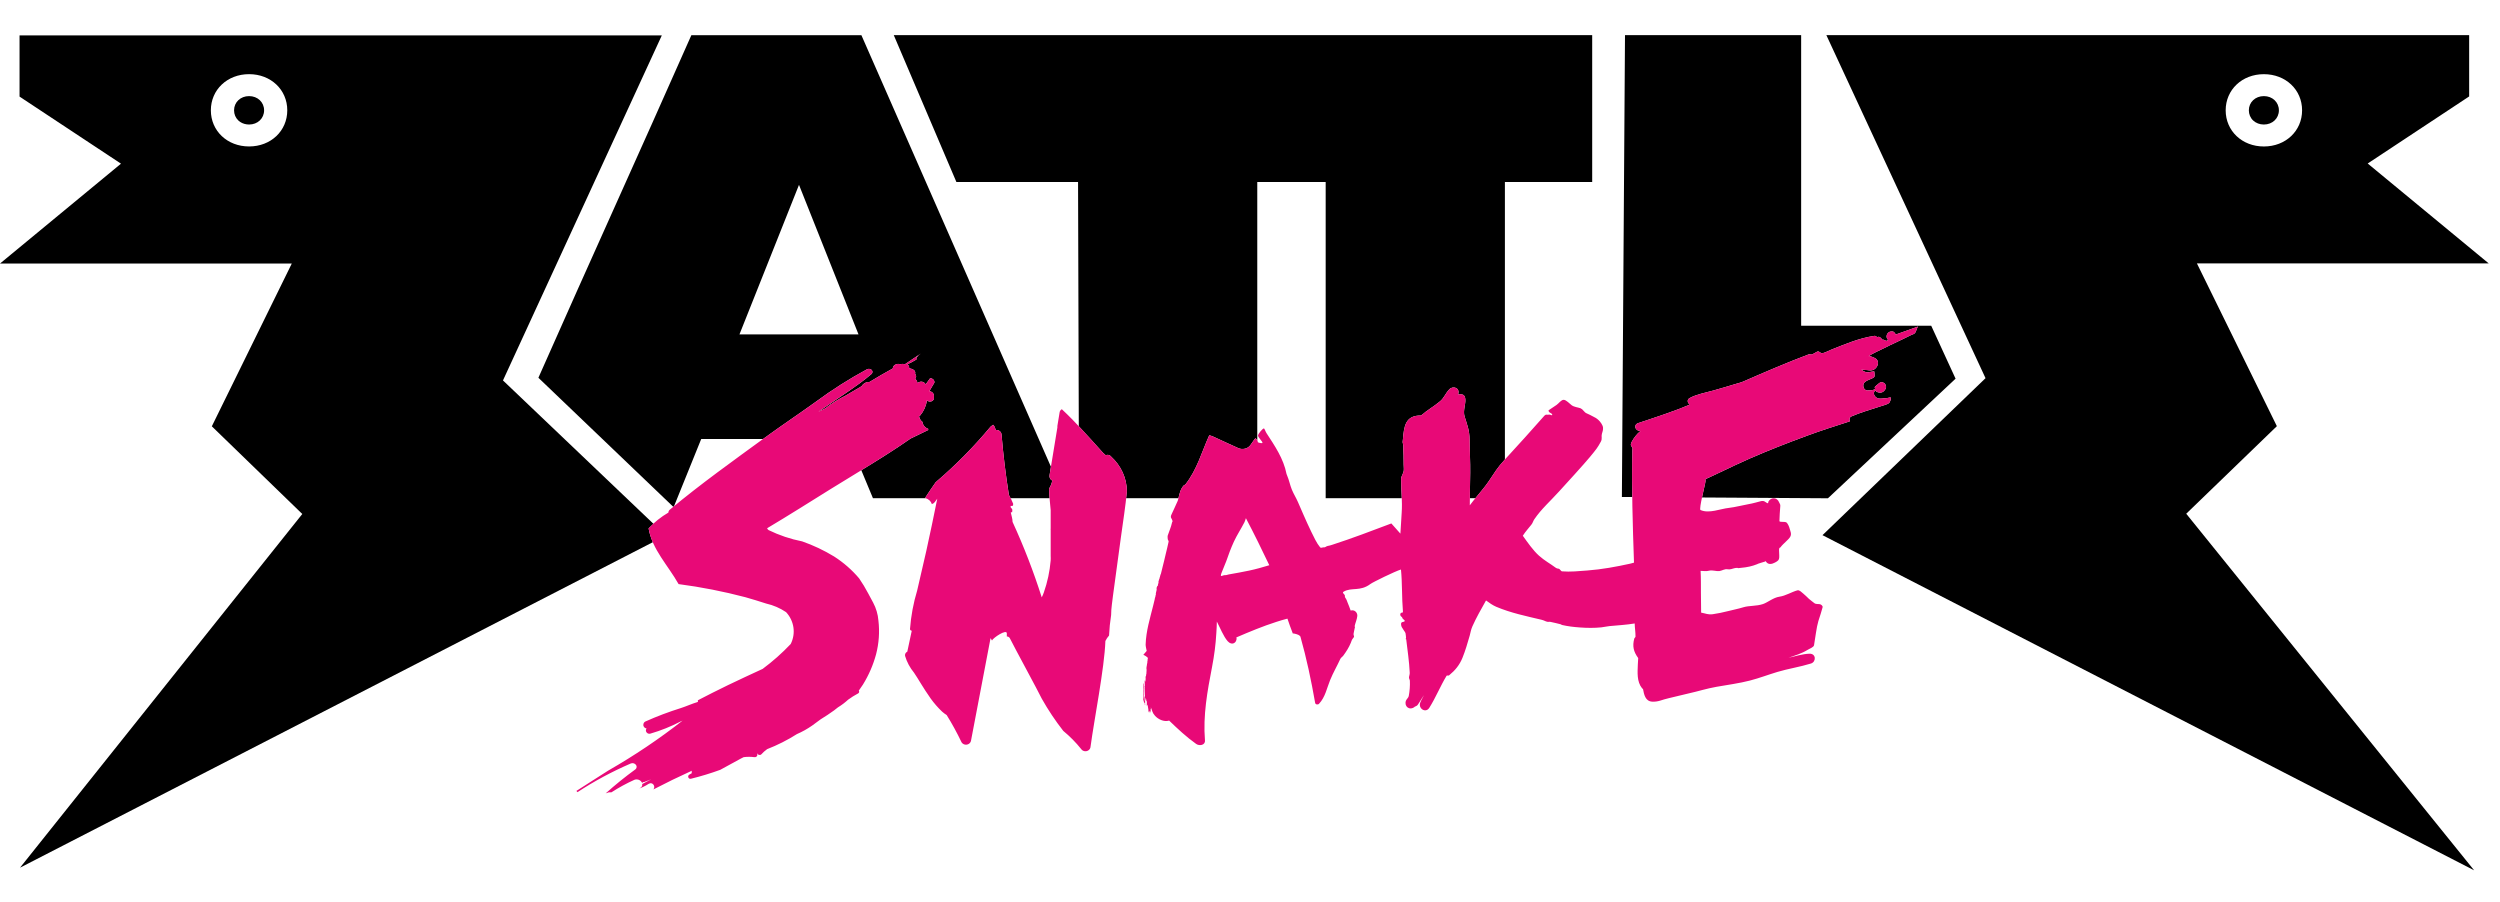 <?xml version="1.0" encoding="UTF-8"?><svg version="1.1" width="122px" height="44px" viewBox="0 0 122.0 44.0" xmlns="http://www.w3.org/2000/svg" xmlns:xlink="http://www.w3.org/1999/xlink"><defs><clipPath id="i0"><path d="M0.733,0 C1.151,0 1.466,0.298 1.466,0.693 C1.466,1.089 1.151,1.387 0.733,1.387 L0.613,1.378 C0.458,1.356 0.317,1.291 0.209,1.189 C0.074,1.061 0,0.885 0,0.693 C0,0.298 0.315,0 0.733,0 Z"></path></clipPath><clipPath id="i1"><path d="M0.733,0 C1.151,0 1.466,0.298 1.466,0.693 C1.466,1.089 1.151,1.387 0.733,1.387 C0.53,1.387 0.344,1.316 0.209,1.189 C0.074,1.061 0,0.885 0,0.693 C0,0.298 0.315,0 0.733,0 Z"></path></clipPath><clipPath id="i2"><path d="M32.297,0 L32.297,40.616 L0,40.616 L0,0 L32.297,0 Z"></path></clipPath><clipPath id="i3"><path d="M32.297,0 L24.545,16.838 L31.89,23.837 C31.81,23.911 31.726,23.98 31.652,24.059 C31.691,24.295 31.766,24.517 31.859,24.732 L0.977,40.616 L14.752,23.356 L10.337,19.077 L14.239,11.134 L0,11.134 L5.904,6.26 L0.954,2.987 L0.954,0 L32.297,0 Z M12.155,1.892 C11.092,1.892 10.29,2.651 10.29,3.656 C10.29,4.662 11.092,5.42 12.155,5.42 C13.218,5.42 14.019,4.662 14.019,3.656 C14.019,2.651 13.218,1.892 12.155,1.892 Z"></path></clipPath><clipPath id="i4"><path d="M32.511,0 L32.511,40.756 L0,40.756 L0,0 L32.511,0 Z"></path></clipPath><clipPath id="i5"><path d="M31.558,0 L31.558,2.99 L26.607,6.263 L32.511,11.137 L18.272,11.137 L22.174,19.081 L17.751,23.354 L31.801,40.756 L0,24.4 L7.957,16.739 L0.19,0 L31.558,0 Z M21.54,1.904 C20.477,1.904 19.676,2.662 19.676,3.668 C19.676,4.673 20.477,5.432 21.54,5.432 C22.603,5.432 23.405,4.673 23.405,3.668 C23.405,2.662 22.603,1.904 21.54,1.904 Z"></path></clipPath><clipPath id="i6"><path d="M8.748,0 L8.748,14.179 L15.095,14.179 L16.284,16.764 L10.055,22.6 L3.909,22.561 C3.984,22.212 4.078,21.831 4.081,21.762 C4.083,21.697 4.077,21.676 4.072,21.67 L4.07,21.67 C4.557,21.449 5.036,21.215 5.517,20.989 L6.242,20.659 C7.151,20.262 8.071,19.904 9,19.56 C9.703,19.299 10.414,19.074 11.127,18.844 C11.087,18.74 11.094,18.651 11.216,18.598 C11.65,18.41 12.116,18.28 12.571,18.129 C12.69,18.09 12.947,18.021 13.022,17.965 C13.097,17.909 13.141,17.725 13.123,17.689 C13.108,17.658 12.949,17.723 12.858,17.718 C12.767,17.713 12.673,17.755 12.523,17.729 C12.373,17.703 12.199,17.487 12.362,17.344 C12.39,17.32 12.402,17.409 12.435,17.407 C12.468,17.404 12.485,17.433 12.513,17.433 C12.54,17.434 12.58,17.442 12.556,17.439 C12.533,17.436 12.522,17.434 12.543,17.44 C12.565,17.446 12.629,17.448 12.652,17.439 C12.676,17.431 12.65,17.445 12.677,17.432 C12.705,17.419 12.698,17.434 12.754,17.397 C12.809,17.361 12.907,17.243 12.89,17.143 C12.874,17.044 12.833,16.976 12.724,16.942 C12.616,16.907 12.543,16.993 12.481,17.044 C12.418,17.095 12.397,17.107 12.351,17.16 C12.305,17.213 12.401,17.252 12.325,17.288 C12.249,17.324 12.155,17.338 11.974,17.338 C11.792,17.338 11.704,17.047 11.863,16.924 C12.023,16.8 12.242,16.768 12.316,16.679 C12.359,16.628 12.311,16.439 12.318,16.415 C12.325,16.39 12.068,16.448 11.992,16.457 C11.916,16.466 11.709,16.368 11.703,16.323 C11.702,16.316 11.7,16.313 11.698,16.309 C11.704,16.314 11.712,16.32 11.73,16.325 C11.788,16.342 11.936,16.333 12.055,16.357 C12.314,16.408 12.517,16.174 12.496,15.964 C12.476,15.754 12.228,15.716 12.154,15.678 C12.08,15.639 12.02,15.676 12.045,15.66 C12.254,15.526 12.539,15.4 12.793,15.274 C12.829,15.256 12.831,15.265 12.91,15.217 C12.989,15.17 13.181,15.089 13.308,15.025 C13.568,14.895 13.872,14.764 14.14,14.623 C14.194,14.596 14.255,14.593 14.306,14.533 C14.356,14.472 14.397,14.299 14.446,14.219 C14.09,14.35 13.727,14.485 13.37,14.606 C13.29,14.52 13.309,14.449 13.131,14.462 C12.953,14.474 12.838,14.712 12.981,14.859 C13.009,14.888 12.91,14.926 12.897,14.917 C12.884,14.908 12.776,14.863 12.746,14.854 C12.716,14.845 12.699,14.89 12.686,14.839 C12.673,14.788 12.567,14.704 12.505,14.722 C12.443,14.74 12.488,14.749 12.454,14.734 C12.42,14.718 12.385,14.665 12.327,14.674 C11.57,14.784 10.886,15.084 10.193,15.358 C10.042,15.418 9.882,15.52 9.752,15.52 C9.683,15.52 9.624,15.398 9.527,15.447 C9.43,15.497 9.327,15.567 9.261,15.583 C9.196,15.598 9.178,15.556 9.126,15.575 C8.029,15.987 6.971,16.446 5.904,16.911 C5.797,16.958 5.682,16.981 5.57,17.016 C5.197,17.133 4.834,17.234 4.453,17.344 C4.072,17.453 3.655,17.519 3.304,17.711 C3.162,17.789 3.196,17.959 3.322,18.028 C2.501,18.372 1.651,18.647 0.806,18.928 C0.538,19.017 0.648,19.318 0.906,19.319 C0.834,19.394 0.854,19.354 0.76,19.454 C0.666,19.555 0.468,19.802 0.437,19.971 C0.426,20.029 0.522,20.132 0.522,20.174 C0.523,20.216 0.512,20.219 0.512,20.243 C0.494,21.01 0.496,21.775 0.507,22.539 L0,22.536 L0.152,0 L8.748,0 Z"></path></clipPath><clipPath id="i7"><path d="M34.083,0 L34.083,22.599 L0,22.599 L0,0 L34.083,0 Z"></path></clipPath><clipPath id="i8"><path d="M0,0 L34.083,0.002 L34.083,7.168 L29.823,7.168 L29.823,20.709 C29.422,21.147 29.345,21.319 29.045,21.757 C28.934,21.919 28.83,22.056 28.708,22.203 C28.607,22.325 28.481,22.478 28.382,22.599 L28.113,22.599 L28.113,22.441 L28.115,22.344 C28.122,22.076 28.126,21.662 28.131,21.353 C28.139,20.853 28.101,20.212 28.1,19.745 C28.098,19.278 27.969,18.985 27.853,18.597 C27.771,18.324 27.92,17.998 27.892,17.757 C27.865,17.516 27.734,17.521 27.539,17.534 C27.651,17.224 27.299,17.089 27.109,17.287 C26.919,17.485 26.854,17.706 26.663,17.866 C26.361,18.12 26.026,18.305 25.731,18.564 C24.959,18.548 24.898,19.108 24.847,19.718 C24.84,19.802 24.819,19.86 24.85,19.948 C24.882,20.036 24.859,20.184 24.866,20.27 C24.887,20.54 24.874,20.924 24.891,21.152 C24.908,21.379 24.758,21.499 24.759,21.658 C24.76,21.977 24.779,22.289 24.79,22.599 L21.077,22.599 L21.077,7.168 L17.739,7.168 L17.739,19.767 C17.719,19.734 17.689,19.7 17.672,19.695 C17.644,19.686 17.668,19.648 17.658,19.659 C17.548,19.784 17.519,19.858 17.398,20.016 C17.278,20.175 17.035,20.251 16.814,20.155 C16.399,19.974 16.005,19.779 15.594,19.595 C15.533,19.567 15.462,19.547 15.397,19.526 C15.024,20.348 14.803,21.202 14.229,21.93 C14.213,21.951 14.16,21.963 14.143,21.982 C13.983,22.166 13.948,22.38 13.891,22.599 L11.337,22.599 C11.35,22.487 11.367,22.374 11.377,22.262 C11.371,21.622 11.093,21.012 10.607,20.568 C10.548,20.487 10.436,20.459 10.342,20.502 L10.218,20.391 C9.822,19.951 9.43,19.512 9.029,19.087 L8.993,7.168 L3.056,7.168 L0,0 Z"></path></clipPath><clipPath id="i9"><path d="M15.763,0 L25.011,21.057 C24.989,21.194 24.966,21.332 24.944,21.469 C24.923,21.575 24.976,21.682 25.076,21.734 C25.052,21.872 24.999,22.005 24.921,22.124 C24.921,22.28 24.932,22.439 24.945,22.594 L23.037,22.594 C23.01,22.541 22.989,22.485 22.96,22.433 C22.804,21.461 22.687,20.489 22.601,19.488 C22.594,19.358 22.477,19.258 22.339,19.266 C22.333,19.266 22.327,19.266 22.321,19.267 C22.3,19.219 22.281,19.17 22.267,19.12 C22.25,19.078 22.223,19.04 22.189,19.01 L22.064,19.105 C21.255,20.079 20.36,20.985 19.387,21.815 C19.216,22.058 19.052,22.301 18.889,22.551 L18.889,22.594 L16.326,22.594 L15.758,21.229 C16.57,20.732 17.383,20.228 18.165,19.68 L19.021,19.267 L19.021,19.208 C18.867,19.156 18.758,19.024 18.741,18.869 C18.649,18.801 18.59,18.7 18.577,18.59 C18.598,18.582 18.617,18.569 18.632,18.553 C18.81,18.341 18.924,18.086 18.959,17.816 C19.035,17.894 19.163,17.899 19.245,17.828 C19.271,17.805 19.291,17.775 19.301,17.743 C19.306,17.689 19.306,17.635 19.301,17.581 C19.293,17.468 19.196,17.378 19.076,17.375 C19.161,17.235 19.239,17.088 19.324,16.955 C19.338,16.85 19.258,16.755 19.147,16.743 C19.136,16.741 19.126,16.741 19.114,16.742 L18.897,17.043 C18.848,16.931 18.711,16.877 18.592,16.923 L18.492,16.97 C18.489,16.891 18.449,16.818 18.383,16.771 C18.451,16.703 18.451,16.596 18.383,16.528 C18.409,16.449 18.374,16.363 18.297,16.322 C18.234,16.283 18.162,16.261 18.087,16.256 C18.111,16.181 18.075,16.1 18.001,16.064 C18.156,15.99 18.307,15.909 18.453,15.821 C18.444,15.792 18.444,15.761 18.453,15.733 C18.509,15.654 18.58,15.587 18.663,15.534 L17.885,16.057 C17.809,16.035 17.727,16.035 17.651,16.057 C17.591,16.035 17.525,16.035 17.465,16.057 C17.366,16.083 17.296,16.166 17.293,16.263 C16.904,16.476 16.515,16.705 16.149,16.926 L16.048,16.926 C15.93,16.958 15.83,17.031 15.768,17.132 L14.99,17.588 C14.636,17.764 14.302,17.974 13.993,18.214 L13.666,18.376 C13.743,18.316 13.824,18.259 13.908,18.207 C14.686,17.662 15.519,17.154 16.243,16.543 C16.39,16.425 16.243,16.219 16.04,16.3 C15.162,16.774 14.322,17.308 13.526,17.897 C12.748,18.457 11.9,19.024 11.098,19.606 C11.053,19.639 11.007,19.672 10.962,19.705 L7.945,19.705 L6.617,22.988 C6.606,22.997 6.595,23.006 6.584,23.015 L0,16.716 L0.056,16.589 C1.281,13.818 2.527,11.042 3.732,8.357 C4.937,5.673 6.183,2.896 7.407,0.127 L7.464,0 L15.763,0 Z M12.717,7.301 L9.811,14.601 L15.622,14.601 L12.717,7.301 Z"></path></clipPath><clipPath id="i10"><path d="M32.674,9.352 C32.655,9.408 32.63,9.496 32.605,9.546 C32.441,9.867 32.238,10.174 32.09,10.493 C31.943,10.812 31.822,11.14 31.712,11.46 C31.667,11.59 31.604,11.706 31.567,11.818 C31.531,11.929 31.442,12.086 31.452,12.161 C31.457,12.205 31.6,12.121 31.65,12.132 C31.7,12.143 31.783,12.107 31.839,12.097 C32.172,12.039 32.505,11.979 32.836,11.909 C33.167,11.839 33.493,11.747 33.816,11.648 C33.633,11.266 33.456,10.898 33.267,10.515 C33.078,10.131 32.875,9.733 32.674,9.352 Z M8.829,20.811 L8.834,20.764 C8.826,20.813 8.826,20.862 8.834,20.911 L8.832,20.921 C8.819,20.985 8.754,21.027 8.686,21.014 C8.513,20.992 8.338,20.992 8.165,21.014 L8.032,21.081 L7.021,21.633 C6.555,21.803 6.079,21.948 5.596,22.067 C5.471,22.104 5.402,21.935 5.511,21.868 L5.635,21.795 C5.623,21.756 5.623,21.715 5.635,21.677 C5.004,21.964 4.382,22.266 3.759,22.59 C3.884,22.443 3.72,22.2 3.526,22.318 L3.393,22.398 C3.291,22.455 3.184,22.504 3.074,22.546 L3.137,22.502 C3.199,22.464 3.23,22.393 3.214,22.325 L3.65,22.097 L3.308,22.229 L3.261,22.229 L3.207,22.273 C3.148,22.132 2.981,22.064 2.833,22.119 C2.444,22.295 2.069,22.5 1.712,22.73 L1.588,22.73 L1.432,22.781 C1.893,22.368 2.376,21.977 2.88,21.611 C3.051,21.463 2.841,21.242 2.654,21.324 C1.745,21.716 0.875,22.184 0.054,22.723 C0.041,22.7 0.022,22.679 0,22.664 C0.529,22.332 1.035,21.994 1.557,21.669 C2.827,20.942 4.039,20.127 5.183,19.232 L5.082,19.277 C4.615,19.52 4.122,19.717 3.612,19.866 C3.561,19.88 3.506,19.871 3.463,19.841 C3.387,19.789 3.369,19.688 3.425,19.615 C3.37,19.605 3.323,19.574 3.295,19.529 C3.24,19.442 3.27,19.329 3.362,19.277 C3.931,19.022 4.516,18.801 5.114,18.614 C5.347,18.54 5.635,18.408 5.931,18.319 C5.934,18.293 5.934,18.265 5.931,18.238 C6.413,17.988 6.834,17.774 7.394,17.502 C7.954,17.229 8.523,16.972 9.091,16.707 C9.584,16.341 10.043,15.934 10.461,15.492 C10.719,14.978 10.631,14.367 10.235,13.938 C9.943,13.74 9.612,13.597 9.262,13.518 C8.927,13.408 8.585,13.305 8.25,13.209 C7.179,12.927 6.09,12.713 4.989,12.569 C4.475,11.656 3.697,10.875 3.526,9.851 C3.805,9.549 4.13,9.289 4.491,9.079 C4.493,9.017 4.524,8.96 4.577,8.924 C6.079,7.672 7.69,6.524 9.246,5.389 C10.048,4.808 10.897,4.241 11.675,3.681 C12.471,3.092 13.311,2.558 14.189,2.083 C14.391,2.002 14.539,2.209 14.391,2.326 C13.667,2.938 12.834,3.445 12.056,3.99 C11.972,4.043 11.892,4.099 11.815,4.16 L12.142,3.998 C12.45,3.757 12.784,3.548 13.138,3.372 L13.916,2.915 C13.978,2.815 14.078,2.741 14.196,2.709 L14.298,2.709 C14.663,2.488 15.053,2.26 15.442,2.046 C15.445,1.95 15.514,1.866 15.613,1.84 C15.673,1.818 15.74,1.818 15.8,1.84 C15.876,1.818 15.957,1.818 16.033,1.84 L16.812,1.317 C16.729,1.371 16.657,1.438 16.602,1.516 C16.593,1.545 16.593,1.576 16.602,1.605 C16.455,1.693 16.305,1.774 16.15,1.848 C16.224,1.884 16.26,1.964 16.236,2.039 C16.31,2.044 16.383,2.067 16.446,2.105 C16.522,2.147 16.558,2.233 16.531,2.312 C16.599,2.38 16.599,2.487 16.531,2.555 C16.598,2.602 16.638,2.675 16.64,2.753 L16.734,2.709 C16.86,2.66 16.996,2.714 17.045,2.827 L17.263,2.525 C17.274,2.525 17.285,2.525 17.296,2.526 C17.407,2.539 17.486,2.634 17.473,2.739 C17.387,2.871 17.31,3.018 17.224,3.158 C17.344,3.162 17.442,3.251 17.45,3.365 C17.454,3.418 17.454,3.473 17.45,3.527 C17.439,3.559 17.42,3.588 17.393,3.611 C17.311,3.683 17.183,3.678 17.107,3.6 C17.072,3.869 16.959,4.124 16.781,4.337 C16.766,4.353 16.747,4.365 16.726,4.373 C16.739,4.484 16.797,4.584 16.889,4.653 C16.907,4.807 17.015,4.939 17.17,4.992 L17.17,5.051 L16.314,5.463 C15.053,6.347 13.714,7.12 12.422,7.923 C11.395,8.563 10.359,9.218 9.309,9.844 C9.323,9.879 9.347,9.91 9.379,9.933 C9.897,10.186 10.449,10.372 11.021,10.485 C11.567,10.676 12.088,10.923 12.577,11.221 C13.039,11.517 13.451,11.877 13.799,12.289 C13.962,12.526 14.11,12.772 14.243,13.025 L14.484,13.474 C14.63,13.748 14.717,14.045 14.741,14.35 C14.806,14.903 14.766,15.461 14.625,16 C14.485,16.517 14.27,17.012 13.986,17.472 L13.784,17.767 C13.787,17.771 13.789,17.775 13.791,17.779 C13.816,17.826 13.795,17.884 13.745,17.907 C13.577,17.996 13.415,18.097 13.263,18.209 C13.11,18.35 12.944,18.476 12.764,18.585 L12.577,18.732 C12.367,18.886 12.15,19.026 11.924,19.166 L11.504,19.475 C11.273,19.636 11.025,19.775 10.764,19.888 C10.306,20.179 9.819,20.425 9.309,20.624 C9.204,20.7 9.107,20.787 9.021,20.882 C8.99,20.907 8.948,20.914 8.909,20.903 C8.879,20.894 8.855,20.873 8.841,20.848 L8.829,20.811 Z M21.269,9.061 L21.243,9.059 C21.218,9.063 21.201,9.079 21.201,9.079 C21.233,9.233 21.287,9.38 21.287,9.535 C21.838,10.735 22.314,11.964 22.711,13.217 C22.75,13.14 22.784,13.061 22.812,12.981 C22.991,12.473 23.103,11.946 23.147,11.413 L23.15,11.306 L23.147,11.199 C23.151,11.185 23.151,11.169 23.147,11.155 L23.147,10.647 C23.143,10.627 23.143,10.608 23.147,10.588 L23.147,10.168 C23.151,10.131 23.151,10.094 23.147,10.058 C23.151,10.019 23.151,9.979 23.147,9.94 L23.144,9.896 L23.147,9.851 L23.147,8.961 C23.124,8.644 23.069,8.268 23.069,7.908 C23.148,7.789 23.2,7.656 23.225,7.517 C23.125,7.465 23.072,7.358 23.093,7.253 C23.217,6.479 23.342,5.706 23.474,4.926 L23.474,4.852 L23.583,4.189 C23.591,4.124 23.632,4.067 23.692,4.035 C24.4,4.697 25.046,5.434 25.708,6.17 L25.832,6.281 C25.926,6.238 26.038,6.266 26.097,6.347 C26.583,6.791 26.861,7.401 26.867,8.04 C26.798,8.777 26.68,9.513 26.579,10.249 C26.447,11.199 26.323,12.156 26.19,13.114 C26.159,13.415 26.097,13.732 26.097,14.078 C26.045,14.41 26.011,14.744 25.996,15.079 C25.924,15.16 25.864,15.249 25.817,15.345 C25.77,16.677 25.272,19.166 25.093,20.499 C25.09,20.576 25.047,20.648 24.977,20.689 C24.861,20.759 24.708,20.727 24.634,20.617 C24.376,20.295 24.084,19.999 23.762,19.733 C23.371,19.233 23.02,18.706 22.711,18.157 C22.556,17.826 21.357,15.624 21.155,15.212 C21.128,15.158 21.07,15.124 21.007,15.124 L21.007,14.976 C21.007,14.741 20.337,15.19 20.283,15.322 L20.213,15.205 L19.256,20.226 C19.239,20.29 19.196,20.344 19.135,20.376 C19.015,20.439 18.864,20.399 18.796,20.285 C18.58,19.832 18.338,19.389 18.072,18.96 C17.992,18.91 17.917,18.853 17.847,18.791 C17.643,18.596 17.458,18.384 17.294,18.157 C17.123,17.907 16.928,17.62 16.812,17.421 C16.695,17.222 16.578,17.045 16.477,16.891 C16.277,16.648 16.129,16.37 16.041,16.073 C16.025,15.989 16.069,15.905 16.15,15.867 C16.22,15.536 16.298,15.19 16.368,14.844 C16.321,14.844 16.282,14.808 16.282,14.763 C16.33,14.125 16.447,13.493 16.633,12.878 L17.076,10.956 C17.263,10.109 17.442,9.255 17.613,8.401 L17.489,8.57 C17.454,8.616 17.405,8.649 17.349,8.666 C17.306,8.525 17.188,8.415 17.037,8.379 L17.037,8.335 C17.201,8.084 17.364,7.841 17.536,7.598 C18.508,6.769 19.404,5.862 20.213,4.889 L20.337,4.793 C20.372,4.824 20.399,4.862 20.415,4.903 C20.43,4.954 20.448,5.003 20.47,5.051 C20.476,5.05 20.482,5.049 20.488,5.049 C20.625,5.042 20.742,5.142 20.75,5.272 C20.836,6.273 20.952,7.245 21.108,8.217 C21.189,8.357 21.259,8.502 21.318,8.652 C21.31,8.754 21.303,8.754 21.248,8.754 L21.193,8.754 L21.193,8.821 C21.224,8.852 21.251,8.886 21.271,8.924 C21.279,8.95 21.279,8.979 21.271,9.005 L21.269,9.06 L21.269,9.061 Z M62.721,2.09 L62.725,2.104 C62.732,2.149 62.938,2.247 63.015,2.238 C63.091,2.229 63.347,2.171 63.34,2.196 C63.334,2.22 63.381,2.409 63.339,2.46 C63.264,2.549 63.045,2.581 62.886,2.704 C62.727,2.828 62.815,3.118 62.996,3.119 C63.178,3.119 63.271,3.104 63.347,3.069 C63.424,3.033 63.328,2.994 63.373,2.941 C63.419,2.888 63.441,2.876 63.503,2.825 C63.566,2.774 63.638,2.688 63.747,2.722 C63.855,2.757 63.896,2.824 63.913,2.924 C63.929,3.024 63.831,3.141 63.776,3.178 C63.721,3.215 63.727,3.199 63.7,3.213 C63.672,3.226 63.699,3.212 63.675,3.22 C63.651,3.229 63.587,3.226 63.566,3.22 C63.545,3.214 63.555,3.217 63.579,3.22 C63.603,3.223 63.562,3.214 63.535,3.214 C63.508,3.214 63.491,3.185 63.458,3.187 C63.425,3.19 63.412,3.1 63.384,3.125 C63.221,3.268 63.395,3.484 63.545,3.51 C63.695,3.536 63.789,3.493 63.88,3.499 C63.971,3.504 64.13,3.438 64.145,3.47 C64.163,3.506 64.119,3.69 64.044,3.746 C63.97,3.802 63.713,3.87 63.593,3.91 C63.138,4.06 62.672,4.191 62.238,4.379 C62.116,4.432 62.109,4.521 62.149,4.625 C61.436,4.854 60.725,5.08 60.023,5.34 C59.093,5.685 58.173,6.042 57.264,6.44 C56.536,6.758 55.821,7.12 55.096,7.45 C55.099,7.456 55.105,7.478 55.103,7.543 C55.099,7.673 54.766,8.914 54.859,8.955 C55.284,9.14 55.808,8.896 56.253,8.849 C56.533,8.819 56.945,8.712 57.187,8.671 C57.429,8.63 57.639,8.563 57.803,8.523 C57.967,8.483 58.02,8.567 58.084,8.6 C58.148,8.632 58.124,8.622 58.149,8.621 C58.175,8.619 58.156,8.573 58.168,8.551 C58.295,8.314 58.595,8.322 58.696,8.581 C58.718,8.64 58.761,8.68 58.753,8.755 L58.726,9.126 L58.71,9.5 L58.723,9.511 C58.766,9.549 58.966,9.516 59.039,9.554 C59.112,9.591 59.186,9.765 59.213,9.875 C59.24,9.984 59.318,10.119 59.235,10.264 C59.152,10.408 58.884,10.6 58.765,10.77 C58.748,10.795 58.706,10.777 58.695,10.856 C58.684,10.935 58.709,11.136 58.701,11.267 C58.694,11.398 58.639,11.437 58.496,11.516 C58.352,11.594 58.151,11.649 58.041,11.451 C58.033,11.435 58.033,11.467 57.989,11.475 C57.946,11.483 57.739,11.555 57.691,11.567 C57.643,11.58 57.648,11.588 57.625,11.597 C57.372,11.7 57.117,11.75 56.85,11.774 C56.795,11.779 56.758,11.783 56.713,11.789 C56.669,11.795 56.686,11.774 56.639,11.778 C56.591,11.781 56.578,11.778 56.499,11.797 C56.419,11.816 56.302,11.871 56.174,11.845 C56.045,11.819 55.907,11.915 55.776,11.934 C55.644,11.952 55.432,11.874 55.283,11.914 C55.134,11.954 55.008,11.924 54.863,11.923 C54.883,12.27 54.877,12.657 54.879,12.996 C54.882,13.336 54.89,13.629 54.889,13.961 C55.097,13.996 55.229,14.073 55.46,14.038 C55.691,14.003 55.965,13.951 56.216,13.884 C56.466,13.818 56.672,13.785 56.952,13.699 C57.233,13.613 57.587,13.651 57.907,13.543 C58.135,13.467 58.415,13.225 58.712,13.183 C59.009,13.142 59.304,12.952 59.586,12.874 C59.691,12.845 59.801,12.978 59.884,13.041 C59.967,13.104 60.07,13.216 60.151,13.29 C60.232,13.364 60.328,13.426 60.409,13.494 C60.489,13.563 60.628,13.532 60.691,13.551 C60.753,13.57 60.833,13.634 60.817,13.699 C60.754,13.948 60.703,14.071 60.61,14.375 C60.517,14.679 60.462,15.199 60.399,15.551 C60.38,15.655 60.183,15.716 60.068,15.788 C59.814,15.946 59.45,16.064 59.154,16.166 C59.477,16.089 59.848,15.976 60.176,15.966 C60.505,15.956 60.513,16.362 60.249,16.445 C59.734,16.606 59.111,16.704 58.616,16.854 C58.121,17.004 57.761,17.147 57.271,17.276 C56.781,17.405 56.108,17.499 55.635,17.582 C55.161,17.665 54.722,17.807 54.329,17.892 C53.935,17.977 53.632,18.069 53.304,18.138 C52.977,18.207 52.816,18.324 52.493,18.305 C52.169,18.285 52.101,17.956 52.054,17.694 C52.051,17.677 52.023,17.672 52.009,17.655 C51.742,17.328 51.787,16.874 51.8,16.497 C51.804,16.386 51.814,16.275 51.816,16.217 C51.816,16.189 51.817,16.18 51.817,16.177 C51.586,15.86 51.53,15.595 51.625,15.234 C51.636,15.19 51.686,15.168 51.687,15.13 C51.689,14.919 51.651,14.703 51.647,14.49 C51.237,14.558 50.829,14.58 50.414,14.619 C50.289,14.631 50.147,14.666 50.019,14.68 C49.68,14.716 49.314,14.71 48.986,14.686 C48.658,14.662 48.405,14.633 48.084,14.561 C48.068,14.557 48.091,14.544 48.018,14.526 C47.945,14.507 47.632,14.43 47.537,14.413 C47.441,14.396 47.463,14.426 47.373,14.406 C47.283,14.385 47.223,14.338 47.103,14.31 C46.365,14.134 45.607,13.979 44.893,13.677 C44.723,13.605 44.541,13.48 44.392,13.367 C44.164,13.77 43.905,14.228 43.725,14.636 C43.649,14.808 43.64,14.933 43.597,15.079 C43.488,15.456 43.386,15.813 43.242,16.167 C43.098,16.522 42.884,16.78 42.587,17.024 C42.554,17.051 42.487,17.01 42.467,17.043 C42.162,17.547 41.942,18.1 41.625,18.605 C41.449,18.886 41.074,18.642 41.181,18.356 C41.223,18.241 41.304,18.117 41.349,18.013 C41.351,18.008 41.365,17.977 41.338,18.024 C41.297,18.092 41.128,18.347 41.081,18.429 C41.035,18.511 40.959,18.534 40.92,18.55 C40.882,18.567 40.906,18.563 40.901,18.567 C40.644,18.755 40.39,18.528 40.482,18.265 C40.511,18.18 40.605,18.119 40.621,18.033 C40.667,17.788 40.687,17.534 40.675,17.284 C40.672,17.225 40.62,17.17 40.635,17.1 C40.65,17.029 40.672,16.958 40.668,16.885 C40.655,16.614 40.629,16.343 40.597,16.073 L40.497,15.262 C40.496,15.252 40.47,15.265 40.468,15.247 C40.467,15.229 40.494,15.231 40.489,15.189 C40.484,15.148 40.478,15.017 40.463,14.965 C40.449,14.914 40.43,14.904 40.399,14.855 C40.368,14.807 40.313,14.727 40.281,14.669 C40.25,14.611 40.23,14.496 40.261,14.452 C40.293,14.408 40.4,14.416 40.417,14.385 C40.433,14.354 40.429,14.368 40.416,14.341 C40.403,14.313 40.309,14.261 40.304,14.213 C40.299,14.166 40.268,14.176 40.236,14.134 C40.203,14.091 40.196,14.053 40.225,13.991 C40.255,13.929 40.347,14.016 40.336,13.886 C40.281,13.27 40.306,12.494 40.241,11.857 C39.948,11.945 38.869,12.475 38.752,12.563 C38.242,12.946 37.834,12.711 37.444,12.938 C37.339,13 37.519,13.066 37.504,13.147 C37.489,13.229 37.56,13.254 37.597,13.366 L37.627,13.447 L37.712,13.658 C37.741,13.732 37.768,13.804 37.786,13.86 C37.982,13.799 38.123,13.968 38.111,14.121 C38.099,14.274 38.008,14.489 37.989,14.585 C37.969,14.681 38.002,14.626 37.995,14.678 C37.987,14.73 37.979,14.706 37.974,14.765 C37.969,14.824 37.918,14.98 37.928,15.04 C37.939,15.099 37.97,15.121 37.935,15.17 C37.9,15.219 37.876,15.24 37.851,15.286 C37.827,15.333 37.816,15.383 37.795,15.432 C37.701,15.66 37.574,15.86 37.427,16.06 C37.382,16.12 37.311,16.156 37.28,16.224 C37.117,16.579 36.94,16.876 36.785,17.251 C36.63,17.627 36.548,18.089 36.241,18.411 C36.184,18.47 36.067,18.447 36.053,18.365 C35.862,17.273 35.637,16.202 35.333,15.127 C35.329,15.113 35.329,15.133 35.294,15.085 C35.258,15.038 35.051,14.98 34.987,14.978 C34.94,14.977 34.955,14.956 34.948,14.933 L34.94,14.924 L34.94,14.923 C34.939,14.916 34.936,14.906 34.929,14.889 C34.879,14.767 34.756,14.423 34.701,14.254 C34.523,14.3 34.342,14.354 34.168,14.41 C33.497,14.625 32.85,14.895 32.21,15.17 C32.199,15.175 32.218,15.194 32.219,15.203 C32.232,15.433 31.995,15.592 31.785,15.356 C31.576,15.12 31.411,14.69 31.256,14.397 C31.257,14.556 31.239,14.812 31.231,14.958 C31.199,15.53 31.129,16.053 31.024,16.601 C30.791,17.808 30.577,18.971 30.676,20.197 C30.696,20.436 30.401,20.478 30.247,20.369 C29.761,20.023 29.353,19.638 28.928,19.23 C28.666,19.309 28.387,19.159 28.241,18.998 C28.095,18.836 28.108,18.746 28.039,18.59 C28.032,18.573 28.037,18.628 28.04,18.63 C28.043,18.632 28.036,18.641 28.039,18.648 C28.041,18.655 28.024,18.657 28.031,18.668 C28.038,18.679 28.022,18.669 28.022,18.686 C28.022,18.704 28.024,18.763 28.029,18.78 C28.033,18.797 28.021,18.787 28.022,18.796 C28.023,18.806 28.032,18.836 28.023,18.84 C28.013,18.843 28.013,18.825 28.013,18.818 C28.012,18.811 28.008,18.8 28.002,18.796 C27.997,18.792 28.017,18.789 28.008,18.783 C28,18.776 28.004,18.76 27.99,18.756 C27.976,18.752 27.978,18.787 27.972,18.793 C27.966,18.8 27.975,18.785 27.966,18.784 C27.961,18.783 27.959,18.8 27.964,18.805 C27.97,18.809 27.963,18.831 27.962,18.831 C27.96,18.83 27.943,18.825 27.938,18.823 C27.936,18.823 27.935,18.817 27.933,18.812 C27.93,18.806 27.931,18.811 27.928,18.799 C27.925,18.786 27.922,18.749 27.915,18.732 C27.909,18.714 27.924,18.726 27.916,18.698 C27.908,18.67 27.892,18.567 27.89,18.538 C27.888,18.508 27.887,18.51 27.884,18.492 C27.88,18.475 27.884,18.458 27.867,18.452 C27.85,18.445 27.872,18.459 27.865,18.464 C27.858,18.47 27.865,18.477 27.86,18.481 C27.856,18.486 27.855,18.51 27.851,18.513 C27.847,18.515 27.837,18.5 27.838,18.486 C27.84,18.472 27.841,18.432 27.839,18.413 C27.838,18.395 27.844,18.371 27.839,18.356 C27.835,18.341 27.846,18.344 27.841,18.329 C27.836,18.314 27.837,18.278 27.827,18.266 C27.818,18.253 27.83,18.281 27.818,18.278 C27.807,18.276 27.81,18.252 27.815,18.244 C27.82,18.235 27.816,18.223 27.814,18.215 C27.811,18.207 27.81,18.194 27.802,18.189 C27.794,18.184 27.802,18.22 27.791,18.219 C27.78,18.219 27.777,18.195 27.777,18.179 C27.776,18.163 27.767,18.118 27.76,18.108 C27.765,18.12 27.75,18.121 27.754,18.13 C27.758,18.139 27.754,18.162 27.754,18.18 C27.752,18.197 27.758,18.215 27.758,18.239 C27.757,18.263 27.752,18.325 27.758,18.346 C27.765,18.367 27.751,18.354 27.752,18.366 C27.753,18.379 27.754,18.383 27.755,18.4 C27.755,18.417 27.76,18.456 27.757,18.473 C27.756,18.478 27.746,18.476 27.745,18.471 L27.741,18.445 L27.741,18.389 C27.742,18.372 27.73,18.388 27.73,18.375 C27.73,18.37 27.721,18.369 27.718,18.362 C27.716,18.356 27.712,18.347 27.708,18.339 C27.704,18.332 27.711,18.317 27.704,18.308 C27.691,18.307 27.685,18.295 27.686,18.286 C27.686,18.277 27.681,18.267 27.682,18.258 L27.676,18.245 L27.673,18.231 C27.677,18.22 27.662,18.213 27.665,18.203 C27.668,18.194 27.672,18.181 27.67,18.172 L27.67,18.149 C27.667,18.132 27.677,18.085 27.679,18.068 C27.681,18.051 27.673,18.059 27.675,18.047 C27.676,18.034 27.676,18.029 27.679,18.015 C27.681,18.001 27.673,18.016 27.674,17.992 C27.675,17.969 27.682,17.908 27.679,17.875 L27.677,17.835 L27.677,17.755 C27.677,17.729 27.679,17.726 27.681,17.711 C27.684,17.695 27.676,17.703 27.676,17.69 C27.676,17.677 27.683,17.663 27.681,17.648 C27.665,17.643 27.674,17.648 27.676,17.625 L27.677,17.533 C27.677,17.516 27.677,17.501 27.679,17.492 C27.682,17.467 27.673,17.431 27.677,17.421 C27.68,17.412 27.693,17.428 27.7,17.426 C27.707,17.424 27.692,17.448 27.7,17.448 C27.708,17.448 27.713,17.442 27.709,17.432 C27.704,17.422 27.715,17.422 27.712,17.41 C27.708,17.398 27.716,17.366 27.717,17.352 C27.718,17.338 27.706,17.334 27.715,17.322 C27.724,17.31 27.728,17.271 27.735,17.264 C27.742,17.257 27.741,17.275 27.739,17.28 L27.736,17.304 L27.728,17.317 C27.727,17.321 27.733,17.324 27.733,17.329 C27.721,17.365 27.72,17.424 27.718,17.453 C27.717,17.481 27.7,17.445 27.699,17.464 C27.697,17.483 27.709,17.548 27.716,17.569 C27.723,17.59 27.704,17.581 27.701,17.593 C27.698,17.605 27.712,17.601 27.712,17.607 C27.713,17.614 27.718,17.613 27.716,17.619 C27.714,17.625 27.716,17.637 27.71,17.646 C27.704,17.656 27.717,17.646 27.713,17.664 C27.709,17.681 27.703,17.706 27.706,17.738 C27.709,17.77 27.706,17.824 27.704,17.866 C27.703,17.908 27.708,18.005 27.702,18.038 C27.696,18.072 27.713,18.042 27.711,18.062 C27.709,18.082 27.704,18.101 27.706,18.13 C27.708,18.16 27.717,18.259 27.727,18.28 C27.737,18.3 27.732,18.274 27.735,18.267 C27.739,18.26 27.73,18.265 27.732,18.242 C27.734,18.219 27.733,18.129 27.729,18.102 C27.725,18.076 27.739,18.108 27.742,18.094 C27.746,18.081 27.731,18.094 27.732,18.083 C27.734,18.072 27.742,18.075 27.735,18.05 C27.727,18.025 27.75,18.091 27.747,18.033 C27.743,17.975 27.732,17.698 27.743,17.636 C27.754,17.575 27.735,17.638 27.741,17.602 C27.746,17.565 27.738,17.487 27.745,17.458 C27.75,17.43 27.738,17.451 27.741,17.434 C27.743,17.418 27.747,17.408 27.756,17.398 C27.765,17.387 27.735,17.387 27.743,17.376 C27.751,17.365 27.752,17.324 27.756,17.314 C27.764,17.321 27.77,17.318 27.769,17.309 C27.768,17.3 27.765,17.308 27.77,17.296 C27.773,17.284 27.778,17.231 27.78,17.216 C27.781,17.201 27.778,17.199 27.783,17.19 L27.779,17.174 C27.783,17.164 27.78,17.154 27.783,17.142 C27.785,17.129 27.772,17.142 27.77,17.133 C27.768,17.123 27.784,17.119 27.785,17.111 L27.774,17.104 C27.775,17.097 27.771,17.079 27.778,17.074 C27.785,17.07 27.776,17.082 27.785,17.084 C27.795,17.086 27.792,17.074 27.794,17.065 C27.796,17.056 27.802,17.053 27.801,17.036 C27.801,17.019 27.809,16.991 27.809,16.97 C27.808,16.95 27.819,16.976 27.818,16.944 L27.819,16.906 L27.826,16.797 C27.827,16.781 27.828,16.767 27.828,16.76 C27.827,16.729 27.824,16.74 27.825,16.726 C27.832,16.714 27.821,16.712 27.827,16.702 C27.833,16.692 27.814,16.703 27.817,16.686 C27.82,16.669 27.826,16.587 27.831,16.571 C27.835,16.554 27.837,16.583 27.843,16.574 C27.849,16.566 27.834,16.56 27.834,16.552 C27.833,16.544 27.84,16.538 27.841,16.528 C27.843,16.517 27.845,16.499 27.846,16.486 C27.848,16.474 27.853,16.463 27.851,16.451 L27.86,16.43 C27.858,16.416 27.859,16.395 27.865,16.382 C27.871,16.369 27.86,16.367 27.861,16.355 C27.862,16.344 27.868,16.346 27.871,16.335 C27.874,16.323 27.877,16.302 27.877,16.29 L27.872,16.263 C27.872,16.251 27.881,16.252 27.888,16.244 C27.894,16.236 27.877,16.239 27.878,16.231 C27.879,16.222 27.883,16.229 27.88,16.212 C27.876,16.195 27.915,16.202 27.884,16.163 C27.854,16.123 27.734,16.043 27.668,16.021 C27.721,15.954 27.779,15.896 27.833,15.83 C27.816,15.743 27.778,15.598 27.781,15.518 C27.801,14.858 27.995,14.241 28.149,13.618 C28.177,13.506 28.214,13.358 28.228,13.293 C28.241,13.228 28.225,13.279 28.231,13.256 C28.246,13.226 28.255,13.185 28.262,13.155 C28.262,13.142 28.268,13.12 28.269,13.104 C28.277,13.096 28.285,13.056 28.289,13.045 C28.291,13.041 28.276,13.054 28.277,13.046 C28.278,13.038 28.279,13.018 28.28,13.008 C28.282,12.998 28.286,13.001 28.288,12.99 C28.29,12.98 28.294,12.958 28.293,12.946 C28.293,12.933 28.303,12.942 28.302,12.927 C28.302,12.912 28.309,12.88 28.314,12.867 C28.32,12.854 28.31,12.855 28.319,12.845 C28.327,12.835 28.298,12.825 28.315,12.824 C28.332,12.823 28.332,12.81 28.329,12.805 C28.326,12.799 28.319,12.82 28.312,12.811 C28.305,12.802 28.318,12.803 28.319,12.794 C28.321,12.785 28.313,12.786 28.315,12.775 C28.317,12.764 28.319,12.742 28.32,12.73 C28.32,12.719 28.328,12.728 28.334,12.72 C28.339,12.712 28.334,12.677 28.342,12.67 C28.35,12.664 28.343,12.661 28.351,12.657 C28.358,12.653 28.35,12.678 28.354,12.68 C28.359,12.681 28.36,12.669 28.366,12.664 C28.371,12.658 28.368,12.65 28.376,12.64 C28.383,12.63 28.377,12.622 28.382,12.599 C28.388,12.576 28.417,12.483 28.416,12.463 C28.415,12.444 28.41,12.482 28.401,12.476 C28.393,12.47 28.402,12.465 28.405,12.456 C28.407,12.445 28.411,12.437 28.415,12.428 C28.419,12.42 28.417,12.412 28.418,12.404 C28.42,12.396 28.422,12.397 28.427,12.39 C28.431,12.383 28.425,12.376 28.431,12.365 C28.436,12.353 28.449,12.319 28.45,12.306 C28.452,12.292 28.46,12.299 28.46,12.288 C28.459,12.277 28.461,12.275 28.466,12.27 C28.471,12.265 28.461,12.256 28.465,12.248 C28.469,12.24 28.476,12.218 28.481,12.209 C28.486,12.2 28.484,12.192 28.485,12.184 C28.486,12.176 28.489,12.176 28.493,12.17 C28.495,12.164 28.488,12.165 28.493,12.159 C28.498,12.152 28.502,12.137 28.499,12.128 C28.497,12.12 28.508,12.124 28.513,12.119 C28.517,12.112 28.496,12.11 28.502,12.1 L28.506,12.1 C28.518,12.064 28.509,12.133 28.528,12.061 C28.547,11.988 28.573,11.872 28.61,11.727 C28.645,11.582 28.718,11.306 28.758,11.116 C28.798,10.926 28.868,10.693 28.903,10.495 C28.91,10.457 28.86,10.412 28.859,10.367 C28.857,10.321 28.845,10.242 28.86,10.197 C28.915,10.033 29.034,9.743 29.056,9.615 C29.078,9.486 29.107,9.563 29.086,9.464 C29.065,9.365 28.961,9.333 29.044,9.169 C29.126,9.006 29.253,8.706 29.345,8.511 C29.358,8.484 29.363,8.448 29.373,8.413 C29.435,8.181 29.464,7.954 29.633,7.761 C29.65,7.742 29.703,7.729 29.72,7.709 C30.292,6.98 30.514,6.127 30.887,5.304 C30.952,5.325 31.023,5.346 31.084,5.374 C31.495,5.558 31.889,5.753 32.304,5.933 C32.525,6.029 32.768,5.954 32.888,5.795 C33.009,5.637 33.038,5.563 33.148,5.437 C33.158,5.426 33.134,5.465 33.162,5.474 C33.19,5.482 33.25,5.563 33.25,5.596 C33.251,5.629 33.241,5.623 33.261,5.647 C33.281,5.67 33.479,5.715 33.482,5.676 C33.489,5.599 33.246,5.398 33.267,5.306 C33.289,5.214 33.476,4.996 33.543,4.973 C33.582,4.959 33.624,5.118 33.673,5.193 C34.081,5.82 34.51,6.443 34.656,7.193 C34.661,7.218 34.672,7.24 34.684,7.266 C34.78,7.486 34.827,7.741 34.917,7.96 C35.007,8.178 35.122,8.353 35.216,8.57 C35.309,8.786 35.38,8.949 35.485,9.188 C35.59,9.426 35.743,9.77 35.866,10.02 C35.989,10.271 36.13,10.577 36.292,10.769 C36.347,10.834 36.42,10.762 36.483,10.775 C36.545,10.789 36.588,10.72 36.668,10.707 C36.748,10.695 36.789,10.681 36.896,10.647 C37.849,10.339 38.825,9.967 39.772,9.609 C39.917,9.777 40.064,9.941 40.213,10.106 C40.24,9.755 40.251,9.444 40.276,9.085 C40.314,8.541 40.251,7.998 40.249,7.437 C40.248,7.277 40.398,7.158 40.381,6.93 C40.364,6.703 40.377,6.319 40.356,6.049 C40.35,5.963 40.372,5.815 40.34,5.727 C40.309,5.639 40.33,5.58 40.337,5.496 C40.388,4.887 40.449,4.327 41.221,4.342 C41.515,4.083 41.85,3.899 42.154,3.645 C42.345,3.485 42.409,3.264 42.599,3.066 C42.789,2.867 43.141,3.002 43.03,3.313 C43.224,3.299 43.355,3.294 43.382,3.536 C43.41,3.777 43.261,4.102 43.343,4.376 C43.459,4.763 43.588,5.056 43.59,5.523 C43.592,5.991 43.628,6.632 43.621,7.132 C43.616,7.441 43.611,7.854 43.605,8.122 C43.598,8.39 43.609,8.485 43.6,8.724 C43.685,8.608 43.709,8.579 43.811,8.452 C43.913,8.326 44.075,8.13 44.198,7.982 C44.32,7.834 44.424,7.697 44.535,7.536 C44.854,7.07 44.916,6.909 45.387,6.407 C45.858,5.904 46.719,4.94 47.227,4.366 C47.326,4.254 47.374,4.322 47.443,4.3 C47.511,4.278 47.587,4.349 47.618,4.323 C47.649,4.298 47.565,4.217 47.531,4.213 C47.498,4.21 47.406,4.114 47.457,4.079 C47.554,4.012 47.728,3.898 47.834,3.826 C47.941,3.753 48.063,3.57 48.184,3.576 C48.309,3.583 48.456,3.754 48.573,3.841 C48.691,3.928 48.877,3.944 49,3.987 L49.082,4.038 L49.221,4.184 C49.246,4.206 49.272,4.225 49.302,4.236 C49.421,4.281 49.495,4.333 49.602,4.383 C49.708,4.432 49.793,4.481 49.882,4.564 C49.972,4.647 50.095,4.815 50.102,4.935 C50.108,5.056 50.081,5.12 50.045,5.243 C50.009,5.366 50.074,5.472 49.997,5.614 C49.834,5.918 49.768,5.995 49.465,6.363 C49.162,6.731 48.277,7.697 47.957,8.048 C47.638,8.399 47.575,8.444 47.339,8.696 C47.101,8.949 46.931,9.139 46.745,9.411 C46.688,9.496 46.668,9.599 46.599,9.676 C46.53,9.753 46.459,9.855 46.397,9.923 C46.336,9.993 46.239,10.128 46.213,10.172 C46.186,10.216 46.183,10.204 46.19,10.213 C46.418,10.533 46.693,10.928 46.974,11.18 C47.255,11.431 47.514,11.562 47.801,11.776 C47.84,11.804 47.87,11.809 47.935,11.818 C48,11.826 48.041,11.941 48.102,11.947 C48.491,11.98 48.944,11.936 49.337,11.905 C50.055,11.85 50.732,11.725 51.427,11.572 C51.49,11.558 51.551,11.538 51.613,11.522 C51.55,9.688 51.492,7.861 51.534,6.024 C51.534,5.999 51.545,5.997 51.545,5.955 C51.544,5.912 51.448,5.81 51.459,5.752 C51.49,5.583 51.688,5.335 51.782,5.235 C51.876,5.135 51.856,5.175 51.928,5.1 C51.671,5.099 51.56,4.798 51.829,4.708 C52.674,4.427 53.523,4.153 54.345,3.808 C54.218,3.739 54.184,3.57 54.326,3.492 C54.678,3.3 55.095,3.234 55.476,3.124 C55.856,3.015 56.219,2.914 56.592,2.797 C56.705,2.762 56.819,2.738 56.926,2.692 C57.993,2.226 59.052,1.768 60.148,1.356 C60.2,1.336 60.218,1.379 60.284,1.363 C60.349,1.348 60.453,1.277 60.549,1.228 C60.646,1.179 60.705,1.301 60.774,1.301 C60.904,1.301 61.065,1.199 61.215,1.139 C61.908,0.865 62.592,0.565 63.349,0.454 C63.407,0.446 63.442,0.499 63.476,0.514 C63.51,0.53 63.466,0.521 63.528,0.503 C63.589,0.485 63.695,0.569 63.708,0.62 C63.721,0.671 63.738,0.626 63.768,0.635 C63.798,0.644 63.906,0.688 63.92,0.697 C63.933,0.706 64.031,0.668 64.004,0.64 C63.86,0.493 63.975,0.255 64.153,0.242 C64.331,0.229 64.312,0.301 64.393,0.387 C64.749,0.266 65.112,0.13 65.469,0 C65.419,0.08 65.378,0.253 65.328,0.314 C65.277,0.374 65.216,0.376 65.162,0.404 C64.894,0.544 64.59,0.676 64.33,0.806 C64.203,0.869 64.012,0.95 63.933,0.998 C63.854,1.045 63.851,1.037 63.816,1.055 C63.561,1.181 63.276,1.306 63.067,1.441 C63.042,1.457 63.103,1.42 63.176,1.458 C63.251,1.497 63.498,1.535 63.519,1.745 C63.539,1.955 63.336,2.189 63.078,2.137 C62.958,2.114 62.811,2.123 62.752,2.106 L62.726,2.095 L62.721,2.09 Z"></path></clipPath></defs><g transform="translate(-40.0 -3.0)"><g transform="translate(40 3)"><g transform="translate(0.0 1.714)"><g transform="translate(11.422 2.976)"><g clip-path="url(#i0)"><polygon points="0,0 1.466,0 1.466,1.387 0,1.387 0,0" stroke="none" fill="#000000"></polygon></g></g><g transform="translate(109.744 2.976)"><g clip-path="url(#i1)"><polygon points="0,0 1.466,0 1.466,1.387 0,1.387 0,0" stroke="none" fill="#000000"></polygon></g></g><g transform="translate(0.0 0.013)"><g clip-path="url(#i2)"><g transform="translate(-3.6227544910616416e-05 0.0)"><g clip-path="url(#i3)"><polygon points="3.6227545e-05,0 32.297,0 32.297,40.616 3.6227545e-05,40.616 3.6227545e-05,0" stroke="none" fill="#000000"></polygon></g></g></g></g><g transform="translate(88.937 0.002)"><g transform=""><g clip-path="url(#i4)"><g transform=""><g transform=""><g clip-path="url(#i5)"><polygon points="0,0 32.511,0 32.511,40.756 0,40.756 0,0" stroke="none" fill="#000000"></polygon></g></g></g></g></g></g><g transform="translate(79.148 0.002)"><g clip-path="url(#i6)"><polygon points="0,0 16.284,0 16.284,22.6 0,22.6 0,0" stroke="none" fill="#000000"></polygon></g></g><g transform="translate(43.616 0.0)"><g clip-path="url(#i7)"><g transform="translate(0.0 -0)"><g clip-path="url(#i8)"><polygon points="0,0 34.083,0 34.083,22.599 0,22.599 0,0" stroke="none" fill="#000000"></polygon></g></g></g></g><g transform="translate(26.274 0.005)"><g clip-path="url(#i9)"><polygon points="0,0 25.076,0 25.076,23.015 0,23.015 0,0" stroke="none" fill="#000000"></polygon></g></g><g transform="translate(28.126 14.221)"><g clip-path="url(#i10)"><polygon points="0,0 65.469,0 65.469,23.304 0,23.304 0,0" stroke="none" fill="#E80977"></polygon></g></g></g></g></g></svg>
